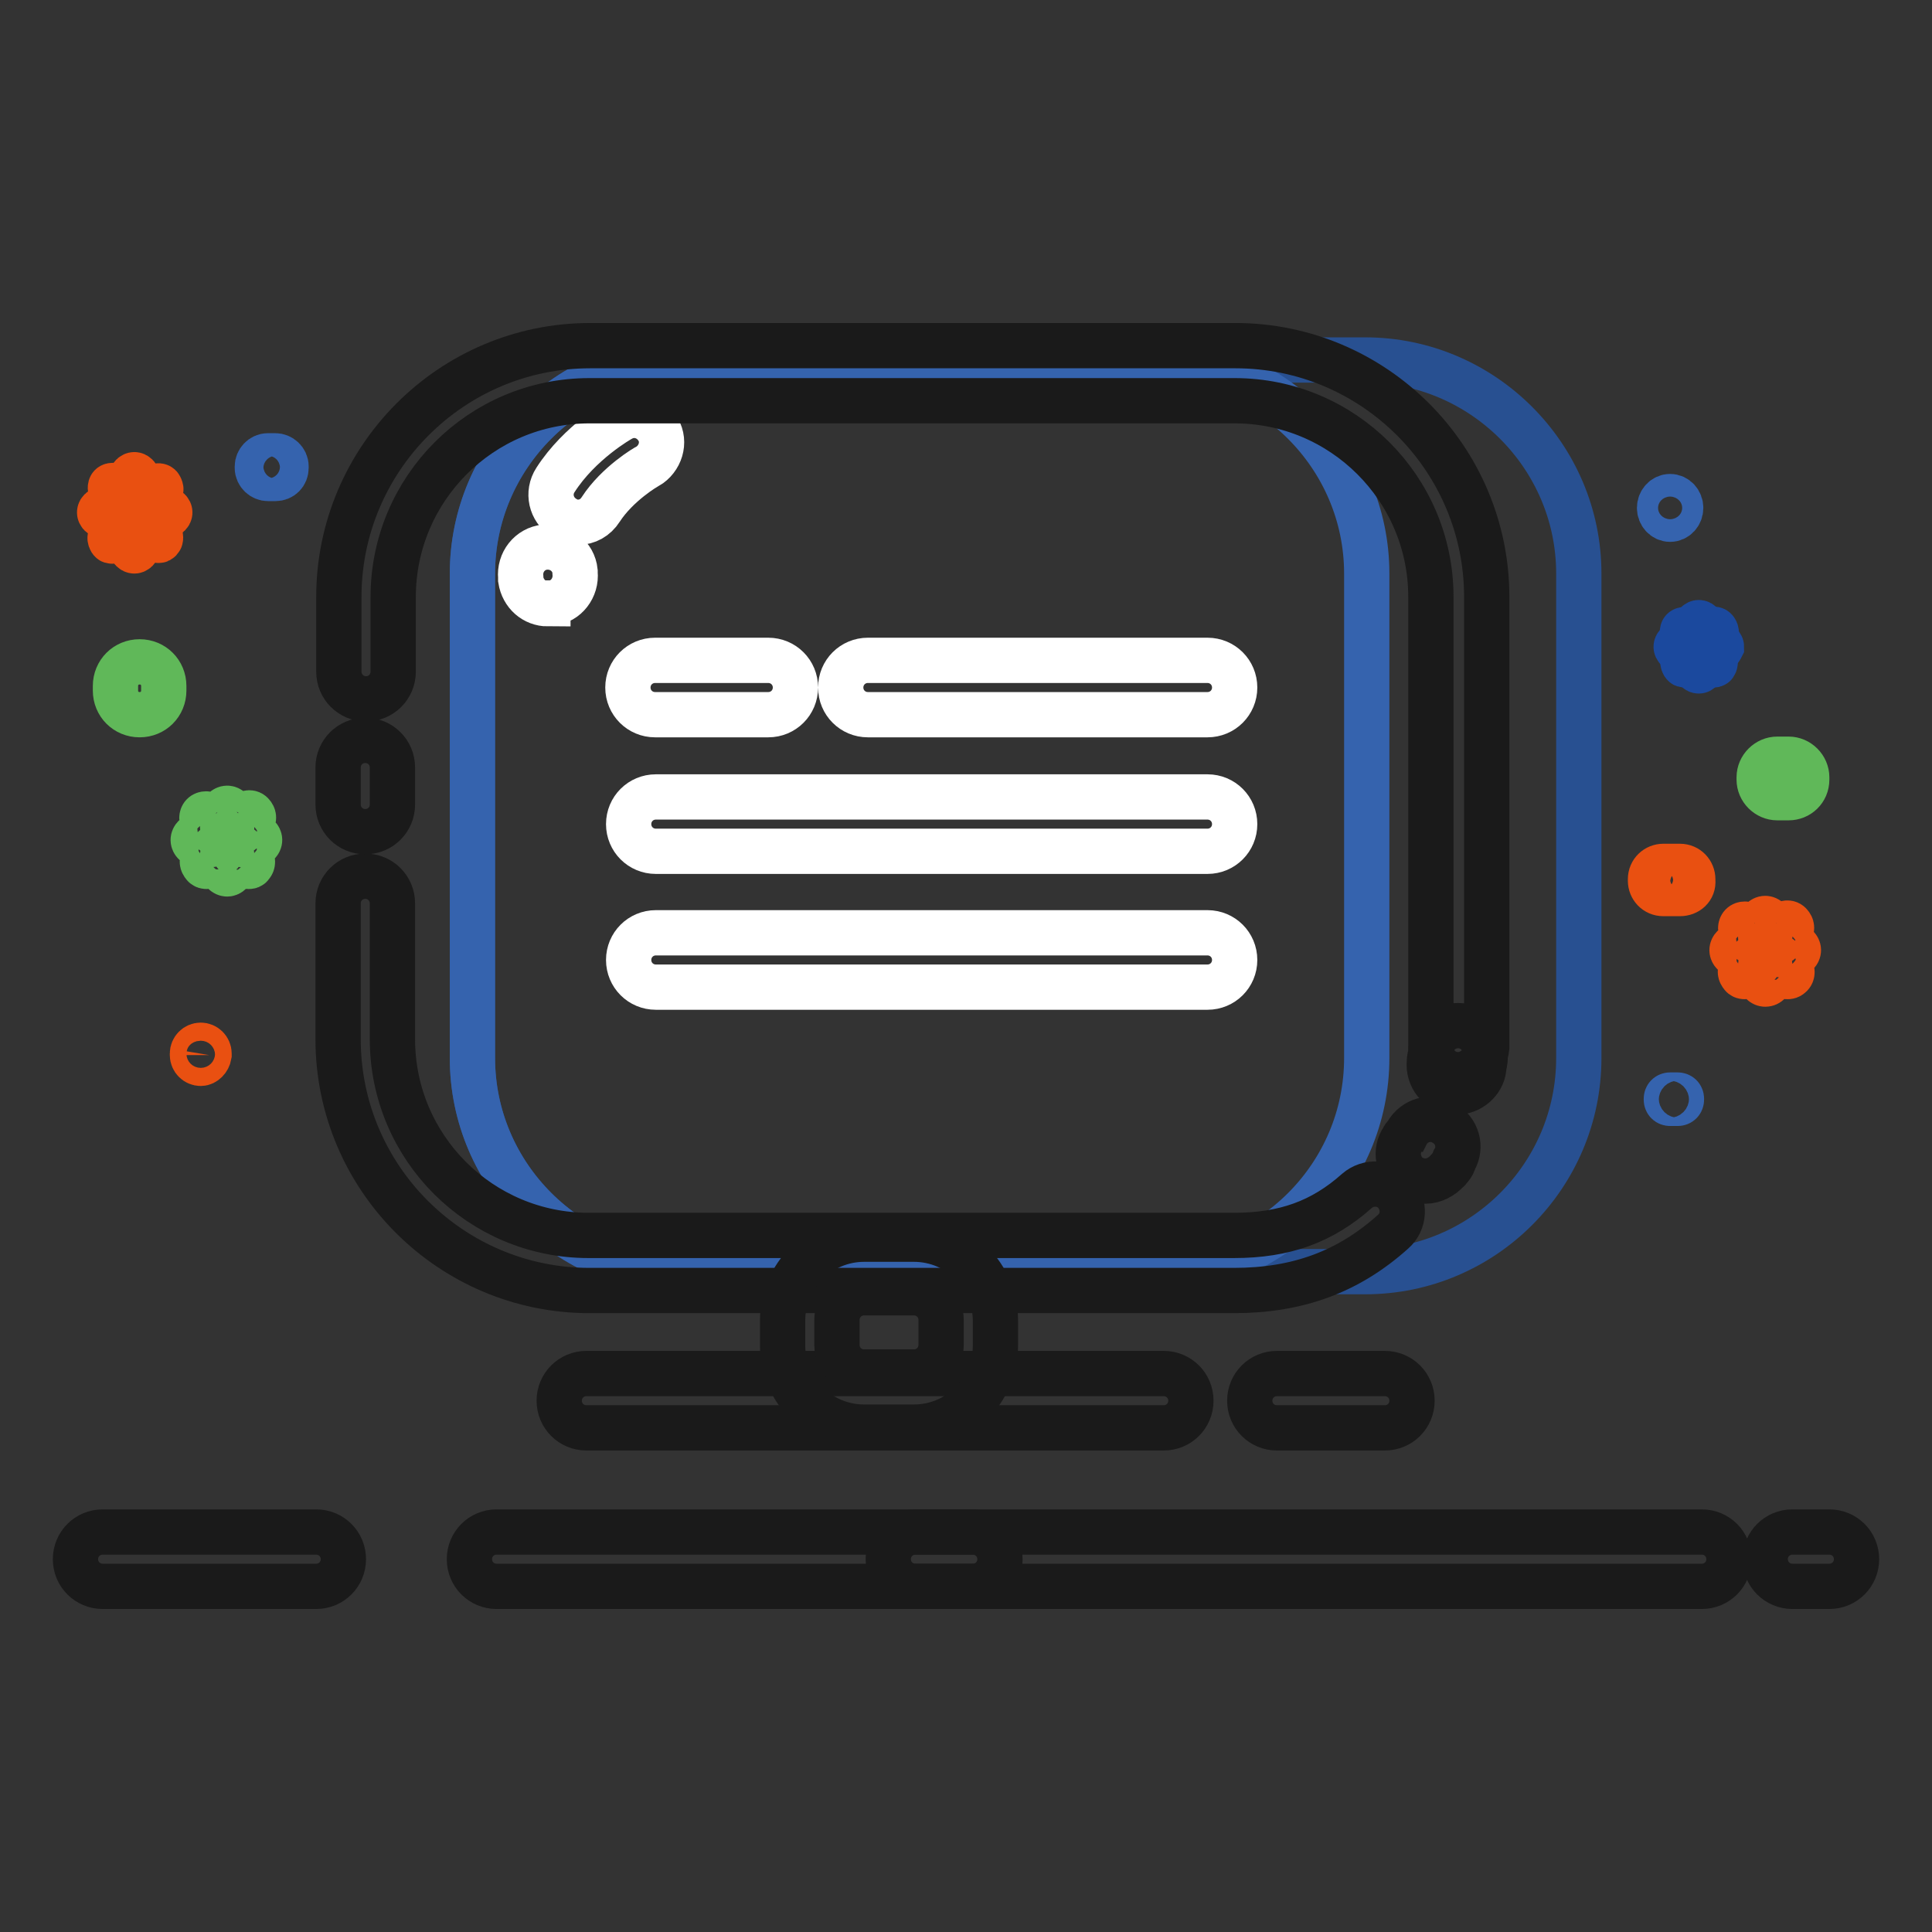 <?xml version="1.0" encoding="utf-8"?>
<!-- Svg Vector Icons : http://www.onlinewebfonts.com/icon -->
<!DOCTYPE svg PUBLIC "-//W3C//DTD SVG 1.1//EN" "http://www.w3.org/Graphics/SVG/1.1/DTD/svg11.dtd">
<svg version="1.1" xmlns="http://www.w3.org/2000/svg" xmlns:xlink="http://www.w3.org/1999/xlink" x="0px" y="0px" viewBox="0 0 256 256" enable-background="new 0 0 256 256" xml:space="preserve">
<rect x="0" y="0" width="256" height="256" fill="#333333" stroke="none"/>
<g> <path stroke-width="6" fill-opacity="0" stroke="#285091"  d="M180.9,168.5h-90c-15.5,0-28.3-12.7-28.3-28.3V76c0-15.5,12.7-28.3,28.3-28.3h90 c15.5,0,28.3,12.7,28.3,28.3v64.2C209.2,155.8,196.5,168.5,180.9,168.5z"/> <path stroke-width="6" fill-opacity="0" stroke="#3563ae"  d="M152.8,168.5H90.9c-15.5,0-28.3-12.7-28.3-28.3V76c0-15.5,12.7-28.3,28.3-28.3h61.9 c15.5,0,28.3,12.7,28.3,28.3v64.2C181.1,155.8,168.4,168.5,152.8,168.5z"/> <path stroke-width="6" fill-opacity="0" stroke="#ffffff"  d="M160,94.7h-45c-2,0-3.6-1.6-3.6-3.6c0-2,1.6-3.6,3.6-3.6h45c2,0,3.6,1.6,3.6,3.6 C163.6,93.1,162,94.7,160,94.7z M101.8,94.7h-15c-2,0-3.6-1.6-3.6-3.6c0-2,1.6-3.6,3.6-3.6h15c2,0,3.6,1.6,3.6,3.6 C105.4,93.1,103.8,94.7,101.8,94.7z M160,112.8H86.9c-2,0-3.6-1.6-3.6-3.6c0-2,1.6-3.6,3.6-3.6H160c2,0,3.6,1.6,3.6,3.6 C163.6,111.2,162,112.8,160,112.8z M160,130.8H86.9c-2,0-3.6-1.6-3.6-3.6c0-2,1.6-3.6,3.6-3.6H160c2,0,3.6,1.6,3.6,3.6 C163.6,129.2,162,130.8,160,130.8z M72.6,80c-1.8,0-3.3-1.3-3.6-3.2c0-0.1,0-0.2,0-0.3c-0.2-2,1.2-3.8,3.2-4c2-0.2,3.8,1.2,4,3.2 c0,0,0,0.1,0,0.2c0.2,2-1.2,3.8-3.1,4H72.6L72.6,80z M76.6,69.2c-0.7,0-1.3-0.2-1.9-0.6c-1.7-1.1-2.2-3.3-1.1-5 c3.2-5,8.5-8,8.7-8.1c1.8-1,3.9-0.3,4.9,1.4c1,1.7,0.3,3.9-1.4,4.9c-0.1,0-4,2.3-6.2,5.7C78.9,68.6,77.8,69.2,76.6,69.2z"/> <path stroke-width="6" fill-opacity="0" stroke="#1a1a1a"  d="M163.5,171H78.1c-18.3,0-33.3-14.9-33.3-33.3v-18c0-2,1.6-3.6,3.6-3.6s3.6,1.6,3.6,3.6v18 c0,14.4,11.7,26,26,26h85.5c6.7,0,11.7-1.8,16.3-5.9c1.5-1.3,3.8-1.2,5.1,0.3c1.3,1.5,1.2,3.8-0.3,5.1 C178.7,168.5,172,171,163.5,171L163.5,171z M188.9,156.5c-0.7,0-1.4-0.2-2.1-0.6c-1.6-1.2-2-3.4-0.9-5c0.1-0.2,0.2-0.4,0.4-0.5 l0.1-0.2c1-1.8,3.2-2.4,4.9-1.4c1.8,1,2.4,3.2,1.4,4.9l-0.1,0.3c-0.1,0.3-0.3,0.6-0.7,1c0,0,0,0.1-0.1,0.1 C191.1,155.9,190,156.5,188.9,156.5L188.9,156.5z M193,144.7c-0.1,0-0.3,0-0.4,0c-2-0.2-3.4-2-3.2-4c0-0.5,0.1-0.8,0.2-1v-0.2 c0-2,1.6-3.6,3.6-3.6c2,0,3.6,1.6,3.6,3.6c0,0.8,0,1.2-0.2,1.8v0c0,0,0,0.1,0,0.3C196.4,143.3,194.8,144.7,193,144.7L193,144.7z"/> <path stroke-width="6" fill-opacity="0" stroke="#1a1a1a"  d="M193.2,142.4c-2,0-3.6-1.6-3.6-3.6V79.1c0-14.4-11.7-26-26-26H78.1c-14.4,0-26,11.7-26,26v9.9 c0,2-1.6,3.6-3.6,3.6s-3.6-1.6-3.6-3.6v-9.9c0-18.3,14.9-33.3,33.3-33.3h85.5c18.3,0,33.3,14.9,33.3,33.3v59.7 C196.8,140.7,195.2,142.4,193.2,142.4L193.2,142.4z M48.4,110.2c-2,0-3.6-1.6-3.6-3.6v-4.9c0-2,1.6-3.6,3.6-3.6s3.6,1.6,3.6,3.6 v4.9C52,108.6,50.4,110.2,48.4,110.2z M183.5,189.2h-14.3c-2,0-3.6-1.6-3.6-3.6c0-2,1.6-3.6,3.6-3.6h14.3c2,0,3.6,1.6,3.6,3.6 C187.1,187.6,185.5,189.2,183.5,189.2z M154.2,189.2H77.7c-2,0-3.6-1.6-3.6-3.6c0-2,1.6-3.6,3.6-3.6h76.5c2,0,3.6,1.6,3.6,3.6 C157.8,187.6,156.2,189.2,154.2,189.2z"/> <path stroke-width="6" fill-opacity="0" stroke="#1a1a1a"  d="M121.1,189.1h-6.6c-6,0-10.8-4.9-10.8-10.8v-3.3c0-6,4.9-10.8,10.8-10.8h6.6c6,0,10.8,4.9,10.8,10.8v3.3 C131.9,184.2,127.1,189.1,121.1,189.1z M114.5,171.3c-2,0-3.6,1.6-3.6,3.6v3.3c0,2,1.6,3.6,3.6,3.6h6.6c2,0,3.6-1.6,3.6-3.6v-3.3 c0-2-1.6-3.6-3.6-3.6H114.5z M242.4,210.2h-4.9c-2,0-3.6-1.6-3.6-3.6s1.6-3.6,3.6-3.6h4.9c2,0,3.6,1.6,3.6,3.6 S244.4,210.2,242.4,210.2z M225.5,210.2H121.3c-2,0-3.6-1.6-3.6-3.6s1.6-3.6,3.6-3.6h104.2c2,0,3.6,1.6,3.6,3.6 S227.5,210.2,225.5,210.2z"/> <path stroke-width="6" fill-opacity="0" stroke="#1a1a1a"  d="M128.9,210.2H65.8c-2,0-3.6-1.6-3.6-3.6s1.6-3.6,3.6-3.6h63.1c2,0,3.6,1.6,3.6,3.6S130.9,210.2,128.9,210.2 z M41.9,210.2H13.6c-2,0-3.6-1.6-3.6-3.6s1.6-3.6,3.6-3.6h28.3c2,0,3.6,1.6,3.6,3.6S43.9,210.2,41.9,210.2z"/> <path stroke-width="6" fill-opacity="0" stroke="#e95011"  d="M17.8,73c-0.2,0-0.4-0.2-0.4-0.4v-9.3c0-0.2,0.2-0.4,0.4-0.4s0.4,0.2,0.4,0.4v9.3C18.2,72.8,18,73,17.8,73z "/> <path stroke-width="6" fill-opacity="0" stroke="#e95011"  d="M14.9,71.7c-0.1,0-0.2,0-0.2-0.1c-0.1-0.1-0.2-0.4,0-0.5l6-6.6c0.1-0.1,0.4-0.2,0.5,0s0.2,0.4,0,0.5l-6,6.6 C15.1,71.6,15,71.7,14.9,71.7z"/> <path stroke-width="6" fill-opacity="0" stroke="#e95011"  d="M21,71.6c-0.1,0-0.2,0-0.3-0.1l-6-6.6c-0.1-0.1-0.1-0.4,0-0.5c0.1-0.1,0.4-0.1,0.5,0l6,6.6 c0.1,0.1,0.1,0.4,0,0.5C21.1,71.6,21.1,71.6,21,71.6z"/> <path stroke-width="6" fill-opacity="0" stroke="#e95011"  d="M22.1,68.3h-8.5c-0.2,0-0.4-0.2-0.4-0.4s0.2-0.4,0.4-0.4h8.5c0.2,0,0.4,0.2,0.4,0.4S22.3,68.3,22.1,68.3z" /> <path stroke-width="6" fill-opacity="0" stroke="#60b859"  d="M33.8,111.9H32c-0.3,0-0.6-0.3-0.6-0.6s0.3-0.6,0.6-0.6h1.8c0.3,0,0.6,0.3,0.6,0.6S34.1,111.9,33.8,111.9z  M28,111.9h-1.8c-0.3,0-0.6-0.3-0.6-0.6s0.3-0.6,0.6-0.6H28c0.3,0,0.6,0.3,0.6,0.6S28.4,111.9,28,111.9z M28.6,110.4 c-0.2,0-0.3-0.1-0.4-0.2l-1.3-1.4c-0.2-0.2-0.2-0.6,0-0.8c0.2-0.2,0.6-0.2,0.8,0l1.3,1.4c0.2,0.2,0.2,0.6,0,0.8 C28.9,110.4,28.7,110.4,28.6,110.4z M32.9,114.8c-0.2,0-0.3-0.1-0.4-0.2l-1.3-1.4c-0.2-0.2-0.2-0.6,0-0.8c0.2-0.2,0.6-0.2,0.8,0 l1.3,1.4c0.2,0.2,0.2,0.6,0,0.8C33.2,114.8,33.1,114.8,32.9,114.8L32.9,114.8z M31.7,110.3c-0.1,0-0.3,0-0.4-0.2 c-0.2-0.2-0.3-0.6,0-0.8l1.3-1.4c0.2-0.2,0.6-0.3,0.8,0c0.2,0.2,0.3,0.6,0,0.8l-1.3,1.4C32,110.2,31.8,110.3,31.7,110.3L31.7,110.3 z M30.1,110.2c-0.3,0-0.6-0.3-0.6-0.6v-1.9c0-0.3,0.3-0.6,0.6-0.6c0.3,0,0.6,0.3,0.6,0.6v1.9C30.7,110,30.4,110.2,30.1,110.2z  M30.1,115.8c-0.3,0-0.6-0.3-0.6-0.6v-1.9c0-0.3,0.3-0.6,0.6-0.6c0.3,0,0.6,0.3,0.6,0.6v1.9C30.7,115.5,30.4,115.8,30.1,115.8z  M27.4,114.8c-0.1,0-0.3,0-0.4-0.2c-0.2-0.2-0.3-0.6,0-0.8l1.3-1.4c0.2-0.2,0.6-0.3,0.8,0c0.2,0.2,0.3,0.6,0,0.8l-1.3,1.4 C27.7,114.7,27.5,114.8,27.4,114.8z"/> <path stroke-width="6" fill-opacity="0" stroke="#3563ae"  d="M36.5,63.4h-1c-0.7,0-1.4-0.6-1.4-1.4v-0.2c0-0.7,0.6-1.4,1.4-1.4h1c0.7,0,1.4,0.6,1.4,1.4V62 C37.9,62.8,37.3,63.4,36.5,63.4z"/> <path stroke-width="6" fill-opacity="0" stroke="#e95011"  d="M26.6,140.9c-0.6,0-1.1-0.5-1.1-1.1v-0.2c0-0.6,0.5-1.1,1.1-1.1s1.1,0.5,1.1,1.1v0.2 C27.6,140.4,27.1,140.9,26.6,140.9z"/> <path stroke-width="6" fill-opacity="0" stroke="#60b859"  d="M18.5,94.7c-1.8,0-3.2-1.4-3.2-3.2v-0.6c0-1.8,1.4-3.2,3.2-3.2c1.8,0,3.2,1.4,3.2,3.2v0.6 C21.7,93.3,20.3,94.7,18.5,94.7z"/> <path stroke-width="6" fill-opacity="0" stroke="#60b859"  d="M237,105.7h-1.5c-1.3,0-2.4-1.1-2.4-2.4V103c0-1.3,1.1-2.4,2.4-2.4h1.5c1.3,0,2.4,1.1,2.4,2.4v0.3 C239.4,104.7,238.3,105.7,237,105.7z M235.5,101.9c-0.6,0-1.2,0.5-1.2,1.2v0.3c0,0.6,0.5,1.2,1.2,1.2h1.5c0.6,0,1.2-0.5,1.2-1.2 V103c0-0.6-0.5-1.2-1.2-1.2H235.5z"/> <path stroke-width="6" fill-opacity="0" stroke="#1b499e"  d="M225.1,88.9c-0.2,0-0.4-0.2-0.4-0.4v-5.6c0-0.2,0.2-0.4,0.4-0.4c0.2,0,0.4,0.2,0.4,0.4v5.6 C225.4,88.7,225.3,88.9,225.1,88.9z"/> <path stroke-width="6" fill-opacity="0" stroke="#1b499e"  d="M223.3,88.1c-0.1,0-0.2,0-0.2-0.1c-0.1-0.1-0.2-0.4,0-0.5l3.7-4c0.1-0.1,0.4-0.2,0.5,0 c0.1,0.1,0.2,0.4,0,0.5l-3.7,4C223.5,88.1,223.4,88.1,223.3,88.1z"/> <path stroke-width="6" fill-opacity="0" stroke="#1b499e"  d="M227,88.1c-0.1,0-0.2,0-0.3-0.1l-3.7-4c-0.1-0.1-0.1-0.4,0-0.5c0.1-0.1,0.4-0.1,0.5,0l3.7,4 c0.1,0.1,0.1,0.4,0,0.5C227.2,88.1,227.1,88.1,227,88.1z"/> <path stroke-width="6" fill-opacity="0" stroke="#1b499e"  d="M227.7,86.1h-5.2c-0.2,0-0.4-0.2-0.4-0.4c0-0.2,0.2-0.4,0.4-0.4h5.2c0.2,0,0.4,0.2,0.4,0.4 C228,85.9,227.9,86.1,227.7,86.1z"/> <path stroke-width="6" fill-opacity="0" stroke="#e95011"  d="M237.7,126.5h-1.8c-0.3,0-0.6-0.3-0.6-0.6c0-0.3,0.3-0.6,0.6-0.6h1.8c0.3,0,0.6,0.3,0.6,0.6 C238.3,126.2,238,126.5,237.7,126.5z M231.9,126.5h-1.8c-0.3,0-0.6-0.3-0.6-0.6c0-0.3,0.3-0.6,0.6-0.6h1.8c0.3,0,0.6,0.3,0.6,0.6 C232.5,126.2,232.2,126.5,231.9,126.5z M232.5,125c-0.2,0-0.3-0.1-0.4-0.2l-1.3-1.4c-0.2-0.2-0.2-0.6,0-0.8c0.2-0.2,0.6-0.2,0.8,0 l1.3,1.4c0.2,0.2,0.2,0.6,0,0.8C232.8,125,232.6,125,232.5,125z M236.8,129.4c-0.2,0-0.3-0.1-0.4-0.2l-1.3-1.4 c-0.2-0.2-0.2-0.6,0.1-0.8c0.2-0.2,0.6-0.2,0.8,0l1.3,1.4c0.2,0.2,0.2,0.6,0,0.8C237.1,129.4,237,129.4,236.8,129.4z M235.5,124.9 c-0.1,0-0.3,0-0.4-0.2c-0.2-0.2-0.3-0.6,0-0.8l1.3-1.4c0.2-0.2,0.6-0.3,0.8,0c0.2,0.2,0.3,0.6,0,0.8l-1.3,1.4 C235.9,124.8,235.7,124.9,235.5,124.9z M233.9,124.8c-0.3,0-0.6-0.3-0.6-0.6v-1.9c0-0.3,0.3-0.6,0.6-0.6c0.3,0,0.6,0.3,0.6,0.6v1.9 C234.5,124.6,234.3,124.8,233.9,124.8z M233.9,130.4c-0.3,0-0.6-0.3-0.6-0.6v-1.9c0-0.3,0.3-0.6,0.6-0.6c0.3,0,0.6,0.3,0.6,0.6v1.9 C234.5,130.1,234.3,130.4,233.9,130.4z M231.2,129.4c-0.1,0-0.3,0-0.4-0.2c-0.2-0.2-0.3-0.6,0-0.8l1.3-1.4c0.2-0.2,0.6-0.3,0.8,0 c0.2,0.2,0.3,0.6,0,0.8l-1.3,1.4C231.6,129.3,231.4,129.4,231.2,129.4z"/> <path stroke-width="6" fill-opacity="0" stroke="#3563ae"  d="M222.3,146.2h-1c-0.3,0-0.5-0.2-0.5-0.5v-0.1c0-0.3,0.2-0.5,0.5-0.5h1c0.3,0,0.5,0.2,0.5,0.5v0.1 C222.8,146,222.6,146.2,222.3,146.2z"/> <path stroke-width="6" fill-opacity="0" stroke="#e95011"  d="M222.6,118.4h-2.2c-1,0-1.7-0.8-1.7-1.7v-0.2c0-1,0.8-1.7,1.7-1.7h2.2c1,0,1.7,0.8,1.7,1.7v0.2 C224.4,117.7,223.6,118.4,222.6,118.4z M220.4,116c-0.3,0-0.5,0.2-0.5,0.5v0.2c0,0.3,0.2,0.5,0.5,0.5h2.2c0.3,0,0.5-0.2,0.5-0.5 v-0.2c0-0.3-0.2-0.5-0.5-0.5H220.4z"/> <path stroke-width="6" fill-opacity="0" stroke="#3563ae"  d="M219.9,67.3c0,0.8,0.6,1.5,1.4,1.5s1.4-0.7,1.4-1.5s-0.6-1.5-1.4-1.5S219.9,66.5,219.9,67.3z"/></g>
</svg>